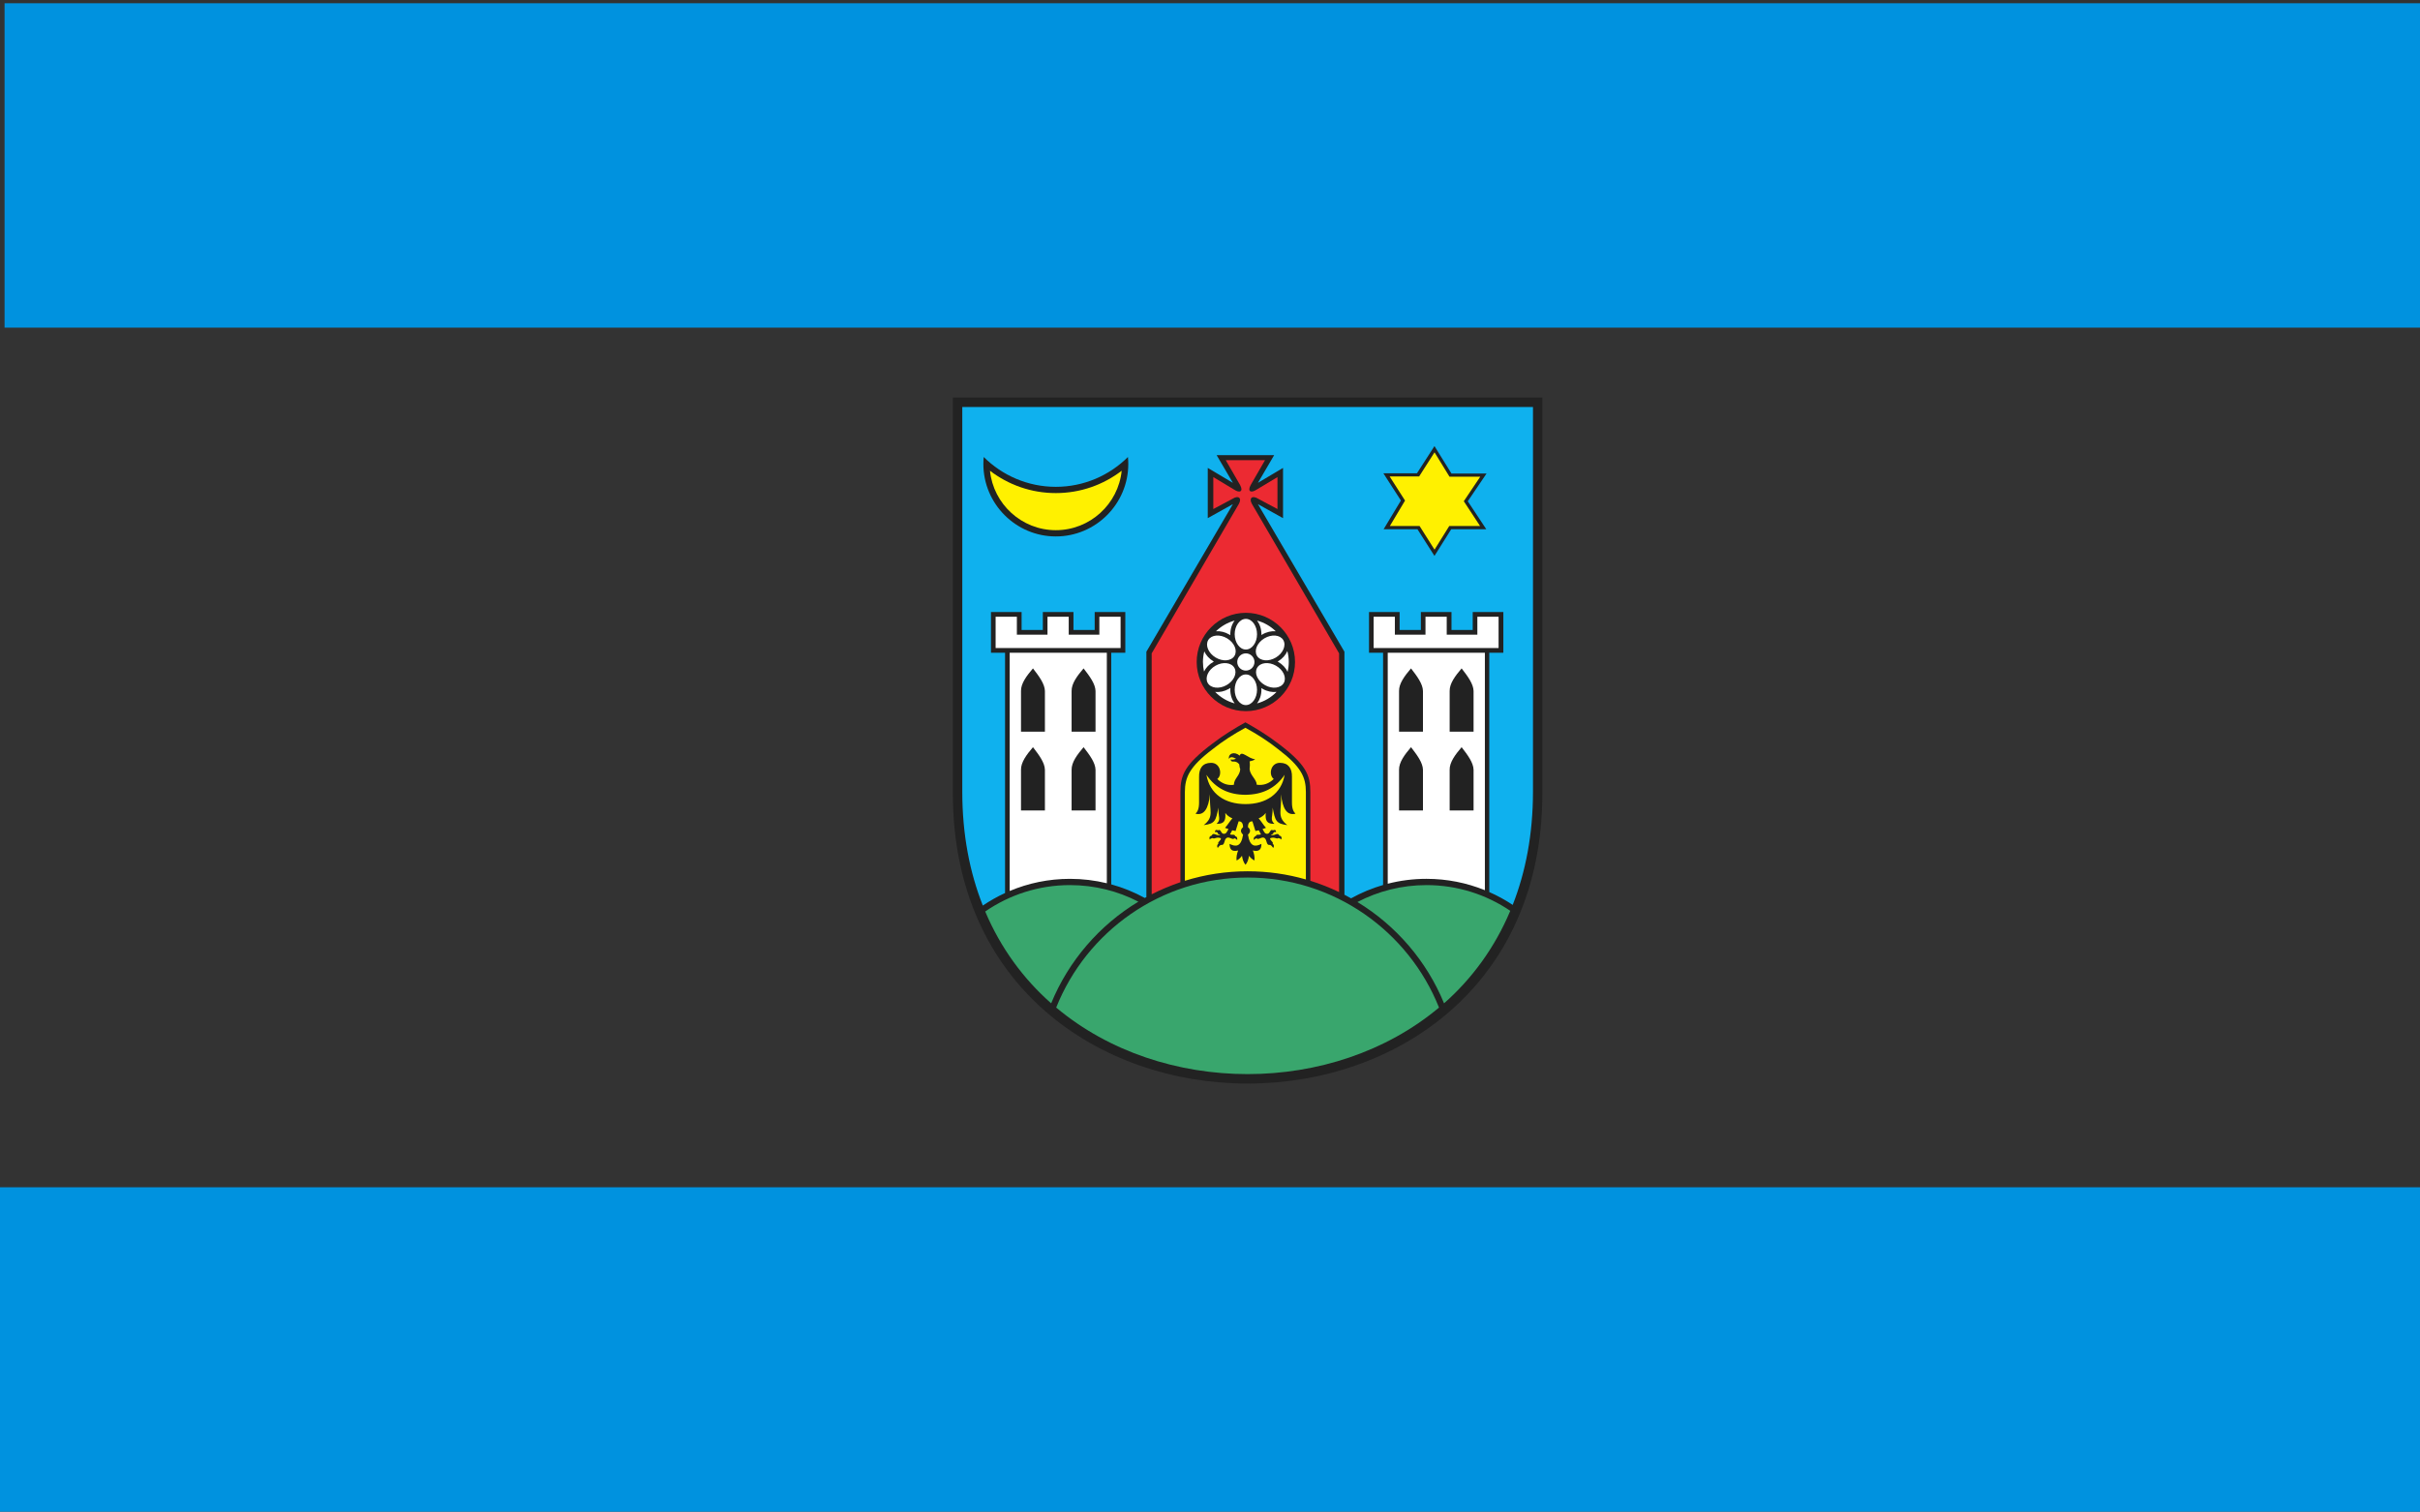 <?xml version="1.0" encoding="UTF-8" standalone="no"?>
<!-- Created with Inkscape (http://www.inkscape.org/) -->
<svg
   xmlns:dc="http://purl.org/dc/elements/1.1/"
   xmlns:cc="http://web.resource.org/cc/"
   xmlns:rdf="http://www.w3.org/1999/02/22-rdf-syntax-ns#"
   xmlns:svg="http://www.w3.org/2000/svg"
   xmlns="http://www.w3.org/2000/svg"
   xmlns:sodipodi="http://sodipodi.sourceforge.net/DTD/sodipodi-0.dtd"
   xmlns:inkscape="http://www.inkscape.org/namespaces/inkscape"
   height="466"
   width="746"
   id="svg2"
   sodipodi:version="0.32"
   inkscape:version="0.45.1"
   version="1.0"
   sodipodi:docbase="C:\Users\Paweł\Desktop"
   sodipodi:docname="POL Ziębice flaga.svg"
   inkscape:output_extension="org.inkscape.output.svg.inkscape">
  <rect width="100%" height="100%" fill="#333333" stroke="none"/>
  <defs
     id="defs4">
    <marker
       orient="auto"
       markerHeight="3"
       markerWidth="4"
       markerUnits="strokeWidth"
       refY="5"
       refX="10"
       viewBox="0 0 10 10"
       id="ArrowStart">
      <path
         id="path5159"
         d="M 10 0 L 0 5 L 10 10 z" />
    </marker>
    <marker
       orient="auto"
       markerHeight="3"
       markerWidth="4"
       markerUnits="strokeWidth"
       refY="5"
       refX="0"
       viewBox="0 0 10 10"
       id="ArrowEnd">
      <path
         id="path5156"
         d="M 0 0 L 10 5 L 0 10 z" />
    </marker>
  </defs>
  <sodipodi:namedview
     id="base"
     pagecolor="#ffffff"
     bordercolor="#666666"
     borderopacity="1.0"
     inkscape:pageopacity="0.0"
     inkscape:pageshadow="2"
     inkscape:cx="372.04724"
     inkscape:cy="216.48111"
     inkscape:zoom="1.0051974"
     inkscape:document-units="px"
     inkscape:current-layer="layer1"
     height="466px"
     width="746px"
     inkscape:window-width="1024"
     inkscape:window-height="718"
     inkscape:window-x="-8"
     inkscape:window-y="-8" />
  <g
     inkscape:groupmode="layer"
     inkscape:label="Warstwa 1"
     id="layer1">
    <rect
       style="opacity:1;fill:#345aff;fill-opacity:1;stroke:none;stroke-width:3;stroke-linecap:square;stroke-linejoin:round;stroke-miterlimit:10;stroke-dasharray:none;stroke-opacity:1"
       id="rect1379"
       width="16.868"
       height="0"
       x="355.691"
       y="384.249" />
    <rect
       style="opacity:1;fill:#0092df;fill-opacity:1;stroke:none;stroke-width:3;stroke-linecap:square;stroke-linejoin:round;stroke-miterlimit:10;stroke-dasharray:none;stroke-opacity:1"
       id="rect1383"
       width="746"
       height="100"
       x="1.407"
       y="1" />
    <rect
       style="opacity:1;fill:#0092df;fill-opacity:1;stroke:none;stroke-width:3;stroke-linecap:square;stroke-linejoin:round;stroke-miterlimit:10;stroke-dasharray:none;stroke-opacity:1"
       id="rect2260"
       width="746"
       height="100"
       x="0"
       y="-466"
       transform="scale(1,-1)" />
    <g
       id="g5161"
       transform="matrix(0.351,0,0,0.351,293.729,122.569)">
      <path
         id="path5163"
         d="M 517.742,0 L 517.742,347.375 C 517.742,687.473 0,687.473 0,347.375 L 0,0 L 517.742,0"
         style="fill:#222222;fill-rule:evenodd;stroke:none" />
      <path
         id="path5165"
         d="M 274.156,54.965 L 261.539,76.836 C 258.55,82.348 261.722,84.219 266.863,80.758 L 285.089,69.824 L 285.089,97.867 L 268.265,88.895 C 263.035,85.531 259.761,88.149 262.66,93.379 L 339.215,224.617 L 339.215,434.285 C 331.109,430.387 322.679,427.059 313.976,424.352 L 313.976,346.606 C 314,331.606 310.308,322.258 285.656,303.703 C 275.933,296.274 266.215,290.383 256.918,285.195 C 247.625,290.379 237.902,296.27 228.179,303.703 C 203.531,322.254 199.836,331.602 199.859,346.606 L 199.859,425.617 C 191.148,428.543 182.715,432.094 174.625,436.223 L 174.625,224.621 L 251.179,93.383 C 254.074,88.152 250.808,85.535 245.574,88.899 L 228.75,97.871 L 228.75,69.828 L 246.976,80.762 C 252.117,84.219 255.293,82.348 252.3,76.84 L 239.683,54.969 L 274.168,54.969 L 274.156,54.965 z M 257.336,275.375 C 233.554,275.375 214.152,255.977 214.152,232.191 C 214.152,208.406 233.55,189.008 257.336,189.008 C 281.121,189.008 300.519,208.406 300.519,232.191 C 300.519,255.977 281.121,275.375 257.336,275.375"
         style="fill:#ec2a32;fill-rule:evenodd;stroke:none" />
      <path
         id="path5167"
         d="M 509.496,8.25 L 509.496,346.109 C 509.496,383.488 503.047,416.606 491.691,445.535 C 485.199,441.215 478.32,437.422 471.117,434.242 L 471.117,224.086 L 483.48,224.086 L 483.48,188.317 L 456.578,188.317 L 456.578,204.059 L 437.933,204.059 L 437.933,188.317 L 411.035,188.317 L 411.035,204.063 L 392.386,204.063 L 392.386,188.317 L 365.488,188.317 L 365.488,224.086 L 377.851,224.086 L 377.851,428.047 C 367.992,430.914 358.578,434.863 349.757,439.758 C 347.828,438.676 345.879,437.621 343.906,436.602 L 343.906,223.18 L 267.929,93.578 L 289.992,105.867 L 289.992,61.734 L 267.929,74.863 L 282.172,50.563 L 231.695,50.563 L 245.941,74.863 L 223.879,61.734 L 223.879,105.867 L 245.941,93.578 L 169.968,223.18 L 169.968,438.68 C 169.507,438.934 169.043,439.188 168.578,439.445 C 159.347,434.383 149.472,430.344 139.113,427.496 L 139.113,224.082 L 151.476,224.082 L 151.476,188.313 L 124.574,188.313 L 124.574,204.055 L 105.929,204.055 L 105.929,188.313 L 79.031,188.313 L 79.031,204.059 L 60.383,204.059 L 60.383,188.313 L 33.484,188.313 L 33.484,224.082 L 45.848,224.082 L 45.848,435.106 C 39.023,438.246 32.496,441.934 26.328,446.109 C 14.828,417.043 8.285,383.742 8.285,346.109 L 8.285,8.25 L 509.535,8.25 L 509.496,8.25 z M 90.445,121.93 C 55.395,121.93 26.812,93.344 26.812,58.293 C 26.812,56.227 26.918,54.18 27.109,52.16 C 43.383,68.336 65.777,78.356 90.445,78.356 C 115.109,78.356 137.507,68.336 153.781,52.16 C 153.972,54.18 154.078,56.223 154.078,58.293 C 154.078,93.34 125.492,121.93 90.441,121.93 L 90.445,121.93 z M 422.976,42.582 L 407.593,66.481 L 378.125,66.481 L 393.507,90.379 L 378.339,115.578 L 408.027,115.578 L 422.976,139.043 L 437.711,115.578 L 468.48,115.578 L 452.23,91.031 L 468.699,66.699 L 437.922,66.699 L 422.98,42.586"
         style="fill:#0fb1ee;fill-rule:evenodd;stroke:none" />
      <path
         id="path5169"
         d="M 247.492,268.567 C 240.91,266.781 235.031,263.242 230.39,258.492 C 234.16,258.902 238.386,258.07 242.285,255.867 C 242.781,255.586 243.265,255.289 243.734,254.977 C 243.695,255.508 243.675,256.047 243.675,256.594 C 243.675,261.234 245.129,265.457 247.492,268.57 L 247.492,268.567 z M 220.601,240.606 C 219.98,237.902 219.648,235.082 219.648,232.195 C 219.648,228.984 220.054,225.867 220.82,222.883 C 222.351,226.227 225.093,229.344 228.793,231.567 C 228.945,231.66 229.101,231.75 229.257,231.84 C 229.113,231.918 228.968,231.996 228.824,232.074 C 225.047,234.211 222.218,237.277 220.601,240.602 L 220.601,240.606 z M 231.082,205.203 C 235.601,200.801 241.226,197.524 247.488,195.82 C 245.129,198.93 243.675,203.152 243.675,207.793 C 243.675,208.078 243.679,208.367 243.687,208.656 C 243.422,208.481 243.156,208.309 242.879,208.141 C 239.05,205.84 234.859,204.899 231.086,205.203 L 231.082,205.203 z M 267.183,195.82 C 273.449,197.524 279.082,200.805 283.609,205.219 C 279.785,204.863 275.511,205.793 271.613,208.137 C 271.402,208.262 271.199,208.395 270.992,208.527 C 271,208.285 271.004,208.039 271.004,207.793 C 271.004,203.156 269.55,198.934 267.187,195.82 L 267.183,195.82 z M 293.781,222.613 C 294.586,225.672 295.023,228.879 295.023,232.188 C 295.023,235.168 294.672,238.074 294.011,240.859 C 292.422,237.438 289.539,234.266 285.664,232.074 C 285.519,231.996 285.379,231.914 285.23,231.836 C 285.382,231.75 285.539,231.66 285.691,231.567 C 289.488,229.289 292.273,226.063 293.781,222.617 L 293.781,222.613 z M 284.308,258.461 C 279.672,263.223 273.781,266.77 267.183,268.563 C 269.543,265.449 271,261.227 271,256.586 C 271,256.086 270.984,255.586 270.949,255.094 C 271.351,255.359 271.769,255.617 272.199,255.859 C 276.168,258.106 280.48,258.93 284.304,258.461 L 284.308,258.461 z M 257.336,239.762 C 253.168,239.762 249.765,236.363 249.765,232.191 C 249.765,228.024 253.164,224.621 257.336,224.621 C 261.504,224.621 264.906,228.02 264.906,232.191 C 264.906,236.359 261.507,239.762 257.336,239.762 z M 257.336,221.254 C 251.933,221.254 247.523,215.207 247.523,207.797 C 247.523,200.387 251.929,194.34 257.336,194.34 C 262.742,194.34 267.148,200.387 267.148,207.797 C 267.148,215.207 262.742,221.254 257.336,221.254 z M 257.336,270.047 C 251.933,270.047 247.523,264.004 247.523,256.586 C 247.523,249.176 251.929,243.129 257.336,243.129 C 262.742,243.129 267.148,249.176 267.148,256.586 C 267.148,263.996 262.742,270.047 257.336,270.047 z M 290.644,250.594 C 287.984,255.297 280.55,256.156 274.097,252.508 C 267.648,248.859 264.554,242.047 267.215,237.34 C 269.875,232.637 277.308,231.777 283.761,235.43 C 290.211,239.078 293.304,245.891 290.644,250.598 L 290.644,250.594 z M 223.839,250.594 C 226.5,255.297 233.933,256.156 240.386,252.508 C 246.836,248.859 249.929,242.047 247.269,237.34 C 244.609,232.637 237.175,231.777 230.722,235.43 C 224.273,239.078 221.179,245.891 223.839,250.598 L 223.839,250.594 z M 290.183,212.918 C 292.965,217.551 290.058,224.441 283.703,228.262 C 277.351,232.078 269.898,231.414 267.113,226.785 C 264.332,222.152 267.238,215.262 273.593,211.441 C 279.945,207.625 287.398,208.289 290.183,212.918 z M 224.3,212.918 C 221.519,217.551 224.425,224.441 230.781,228.262 C 237.132,232.078 244.586,231.414 247.371,226.785 C 250.152,222.152 247.246,215.262 240.89,211.441 C 234.539,207.625 227.086,208.289 224.3,212.918 z M 37.574,192.441 L 56.223,192.441 L 56.223,208.191 L 83.121,208.191 L 83.121,192.438 L 101.769,192.438 L 101.769,208.188 L 128.668,208.188 L 128.668,192.441 L 147.316,192.441 L 147.316,219.953 L 37.566,219.953 L 37.566,192.441 L 37.574,192.441 z M 369.55,192.441 L 388.199,192.441 L 388.199,208.191 L 415.097,208.191 L 415.097,192.438 L 433.746,192.438 L 433.746,208.188 L 460.644,208.188 L 460.644,192.441 L 479.293,192.441 L 479.293,219.953 L 369.543,219.953 L 369.543,192.441 L 369.55,192.441 z M 135.238,426.512 L 135.238,224.09 L 49.918,224.09 L 49.918,433.313 C 66.226,426.445 84.125,422.645 102.882,422.645 C 114.019,422.645 124.855,423.984 135.234,426.516 L 135.238,426.512 z M 125.304,362.606 L 104.297,362.606 L 104.297,326.902 C 104.179,320.274 109.16,313.645 114.812,307.012 C 120.175,313.93 125.199,320.695 125.304,326.902 L 125.304,362.606 z M 80.859,362.606 L 59.852,362.606 L 59.852,326.902 C 59.734,320.274 64.715,313.645 70.367,307.012 C 75.73,313.93 80.754,320.695 80.859,326.902 L 80.859,362.606 z M 80.859,293.422 L 59.852,293.422 L 59.852,257.719 C 59.734,251.09 64.715,244.461 70.367,237.824 C 75.73,244.742 80.754,251.508 80.859,257.719 L 80.859,293.422 z M 125.304,293.422 L 104.297,293.422 L 104.297,257.719 C 104.179,251.09 109.16,244.461 114.812,237.824 C 120.175,244.742 125.199,251.508 125.304,257.719 L 125.304,293.422 z M 467.257,432.625 L 467.257,224.086 L 381.937,224.086 L 381.937,426.93 C 392.824,424.133 404.222,422.637 415.961,422.637 C 434.078,422.637 451.394,426.191 467.254,432.625 L 467.257,432.625 z M 457.324,362.606 L 436.316,362.606 L 436.316,326.902 C 436.195,320.274 441.179,313.645 446.832,307.012 C 452.195,313.93 457.215,320.695 457.324,326.902 L 457.324,362.606 z M 412.879,362.606 L 391.871,362.606 L 391.871,326.902 C 391.754,320.274 396.734,313.645 402.386,307.012 C 407.75,313.93 412.769,320.695 412.879,326.902 L 412.879,362.606 z M 412.879,293.422 L 391.871,293.422 L 391.871,257.719 C 391.754,251.09 396.734,244.461 402.386,237.824 C 407.75,244.742 412.769,251.508 412.879,257.719 L 412.879,293.422 z M 457.324,293.422 L 436.316,293.422 L 436.316,257.719 C 436.195,251.09 441.179,244.461 446.832,237.824 C 452.195,244.742 457.215,251.508 457.324,257.719 L 457.324,293.422"
         style="fill:#ffffff;fill-rule:evenodd;stroke:none" />
      <path
         id="path5171"
         d="M 310.05,423.184 L 310.05,346.324 C 310.019,333.434 306.07,324.262 285.656,308.75 C 276.828,301.695 267.105,295.524 256.918,289.965 C 246.734,295.524 237.011,301.695 228.179,308.75 C 207.769,324.262 203.816,333.434 203.785,346.324 L 203.785,424.352 C 221.207,418.934 239.707,416.004 258.879,416.004 C 276.617,416.004 293.785,418.512 310.058,423.18 L 310.05,423.184 z M 257.047,410.313 C 255.339,408.387 254.429,405.582 253.922,402.375 C 252.672,404.191 251.097,405.582 249.203,406.543 C 248.82,403.602 249.457,400.66 250.558,397.723 C 244.816,399.164 243.031,396.492 243.043,391.949 C 248.406,394.606 253.148,394.906 254.879,383.852 C 252.429,381.551 252.425,379.363 254.879,377.277 C 254.855,373.75 253.547,372.039 250.961,372.149 C 250.082,374.981 249.203,377.813 248.324,380.649 C 247.339,380.438 246.351,380.223 245.367,380.008 C 244.73,381.18 244.089,382.356 243.449,383.535 C 245.129,384.496 247.422,382.949 248.086,385.297 C 249.605,385.426 249.949,386.738 249.761,388.582 C 248.91,388.102 248.218,386.899 247.203,387.141 C 245.738,388.852 242.754,385.27 240.406,386.742 C 237.82,388.453 239.152,393.527 235.527,392.836 C 233.929,393.395 233.609,394.598 232.648,395.481 C 231.769,394.199 231.957,392.914 233.207,391.633 C 232.172,390.324 235.847,388.856 235.363,386.984 C 231.179,385.41 230.035,388.16 228.086,386.824 C 227.261,387.277 226.277,387.09 225.609,388.188 C 224.918,386.344 225.504,385.141 227.367,384.582 C 228.234,382.594 229.765,383.246 231.285,383.863 C 232.457,384.34 233.629,384.395 234.8,384.024 C 234.054,383.383 232.269,383.625 232.562,382.102 C 231.765,381.434 230.965,381.301 230.164,381.703 C 230.14,379.859 231.07,379.297 232.961,380.02 C 235.011,378.738 235.465,381.781 236.718,382.664 C 237.625,383.277 238.636,383.25 239.757,382.586 C 240.82,381.41 241.406,380.156 242.074,378.899 C 240.984,378.688 240.129,378.149 239.039,377.856 C 241.57,375.078 242.984,372.297 245.515,369.52 C 242.925,368.512 240.804,366.867 239.277,364.789 C 239.804,371.543 238.328,374.551 231.601,374.332 C 235.754,370.649 233.004,368.313 233.199,360.141 C 230.976,371.559 230.336,374.219 220.324,375.457 C 229.922,367.922 225.043,363.055 225.839,348.352 C 224.554,360.969 220.601,367.348 213.125,365.43 C 214.859,363.762 216.218,361.25 216.242,355.727 C 216.242,348.191 216.242,340.652 216.242,333.113 C 216.093,325.711 219.3,320.789 226.718,320.766 C 235.082,320.645 236.961,331.441 232.234,334.957 C 236.363,338.945 241.168,340.801 246.789,340.086 C 247.015,334.332 251.875,332.426 252.418,326.461 C 252.078,325.438 251.625,323.785 251.507,321.965 C 247.617,317.422 244.605,321.699 243.91,317.719 C 245.789,318.371 247.386,317.625 248.707,317.16 C 245.453,315.317 243.379,315.399 242.472,317.399 C 241.718,312.504 247.222,310.434 251.906,314.434 C 253.64,309.461 259.449,317.238 265.5,317.559 C 264.148,318.711 262.617,318.965 260.625,319.481 C 260.972,321.563 260.918,324.289 260.625,326.375 C 261.234,331.934 266.804,335.328 266.906,340.004 C 272.89,340.797 277.699,338.941 281.828,334.953 C 277.101,331.441 278.98,320.641 287.343,320.762 C 294.757,320.781 297.972,325.703 297.82,333.109 C 297.82,340.645 297.82,348.184 297.82,355.723 C 297.843,361.242 299.203,363.754 300.937,365.426 C 293.465,367.34 289.511,360.965 288.222,348.348 C 289.019,363.047 284.144,367.914 293.738,375.453 C 283.726,374.219 283.089,371.559 280.863,360.137 C 281.054,368.309 278.308,370.641 282.457,374.328 C 275.73,374.547 274.254,371.543 274.781,364.785 C 273.257,366.859 271.132,368.504 268.543,369.516 C 271.074,372.293 272.484,375.074 275.019,377.852 C 273.929,378.145 273.074,378.68 271.984,378.895 C 272.648,380.149 273.234,381.402 274.3,382.582 C 275.418,383.25 276.429,383.274 277.336,382.66 C 278.586,381.781 279.039,378.734 281.093,380.016 C 282.98,379.293 283.914,379.856 283.89,381.699 C 283.089,381.297 282.289,381.434 281.492,382.098 C 281.785,383.617 280,383.379 279.254,384.02 C 280.425,384.395 281.597,384.336 282.773,383.859 C 284.289,383.246 285.82,382.594 286.691,384.578 C 288.554,385.137 289.14,386.34 288.449,388.184 C 287.785,387.09 286.8,387.277 285.972,386.82 C 284.027,388.156 282.882,385.406 278.695,386.981 C 278.215,388.848 281.89,390.32 280.851,391.629 C 282.105,392.906 282.289,394.191 281.41,395.477 C 280.453,394.598 280.132,393.395 278.531,392.832 C 274.906,393.524 276.238,388.449 273.652,386.738 C 271.308,385.27 268.324,388.848 266.855,387.137 C 265.843,386.899 265.152,388.098 264.297,388.578 C 264.109,386.734 264.453,385.426 265.972,385.293 C 266.636,382.941 268.925,384.492 270.609,383.531 C 269.972,382.356 269.332,381.18 268.691,380.004 C 267.707,380.215 266.718,380.43 265.734,380.645 C 264.855,377.813 263.976,374.981 263.097,372.145 C 260.511,372.039 259.207,373.746 259.179,377.274 C 261.629,379.356 261.629,381.547 259.179,383.848 C 260.91,394.902 265.648,394.602 271.015,391.945 C 271.027,396.488 269.246,399.16 263.5,397.719 C 264.605,400.656 265.242,403.598 264.855,406.539 C 262.965,405.578 261.39,404.188 260.136,402.371 C 259.632,405.578 258.726,408.383 257.011,410.309 L 257.047,410.313 z M 257.047,356.996 C 239.031,357.016 225.566,348.059 222.718,331.281 C 230.707,343.152 242.175,348.828 257.047,348.828 C 271.914,348.656 283.382,343.152 291.375,331.281 C 288.527,348.055 275.062,357.016 257.047,356.996 z M 90.445,116.434 C 60.426,116.434 35.602,93.484 32.609,64.234 C 48.672,76.531 68.726,83.852 90.445,83.852 C 112.16,83.852 132.215,76.531 148.281,64.234 C 145.293,93.484 120.465,116.434 90.445,116.434 z M 423.031,48.082 L 409.515,69.254 L 383.625,69.254 L 397.14,90.426 L 383.816,112.754 L 409.898,112.754 L 423.035,133.539 L 435.98,112.754 L 463.015,112.754 L 448.738,91.004 L 463.207,69.445 L 436.168,69.445 L 423.039,48.078"
         style="fill:#fff100;fill-rule:evenodd;stroke:none" />
      <path
         id="path5173"
         d="M 90.765,535.695 C 117.402,468.91 182.773,421.504 258.867,421.504 C 334.957,421.504 400.328,468.91 426.968,535.695 C 333.992,613.609 183.757,613.629 90.765,535.695 z M 28.422,451.332 C 49.621,436.719 75.277,428.141 102.879,428.141 C 124.492,428.141 144.914,433.399 162.941,442.699 C 128.742,463.344 101.656,494.664 86.339,531.977 C 62.125,510.613 42.137,483.703 28.422,451.332 z M 355.312,443.008 C 373.48,433.52 394.109,428.141 415.961,428.141 C 443.187,428.141 468.523,436.477 489.558,450.731 C 475.839,483.363 455.757,510.473 431.394,531.973 C 416.16,494.844 389.273,463.656 355.312,443.008"
         style="fill:#39a66d;fill-rule:evenodd;stroke:none" />
    </g>
  </g>
</svg>
